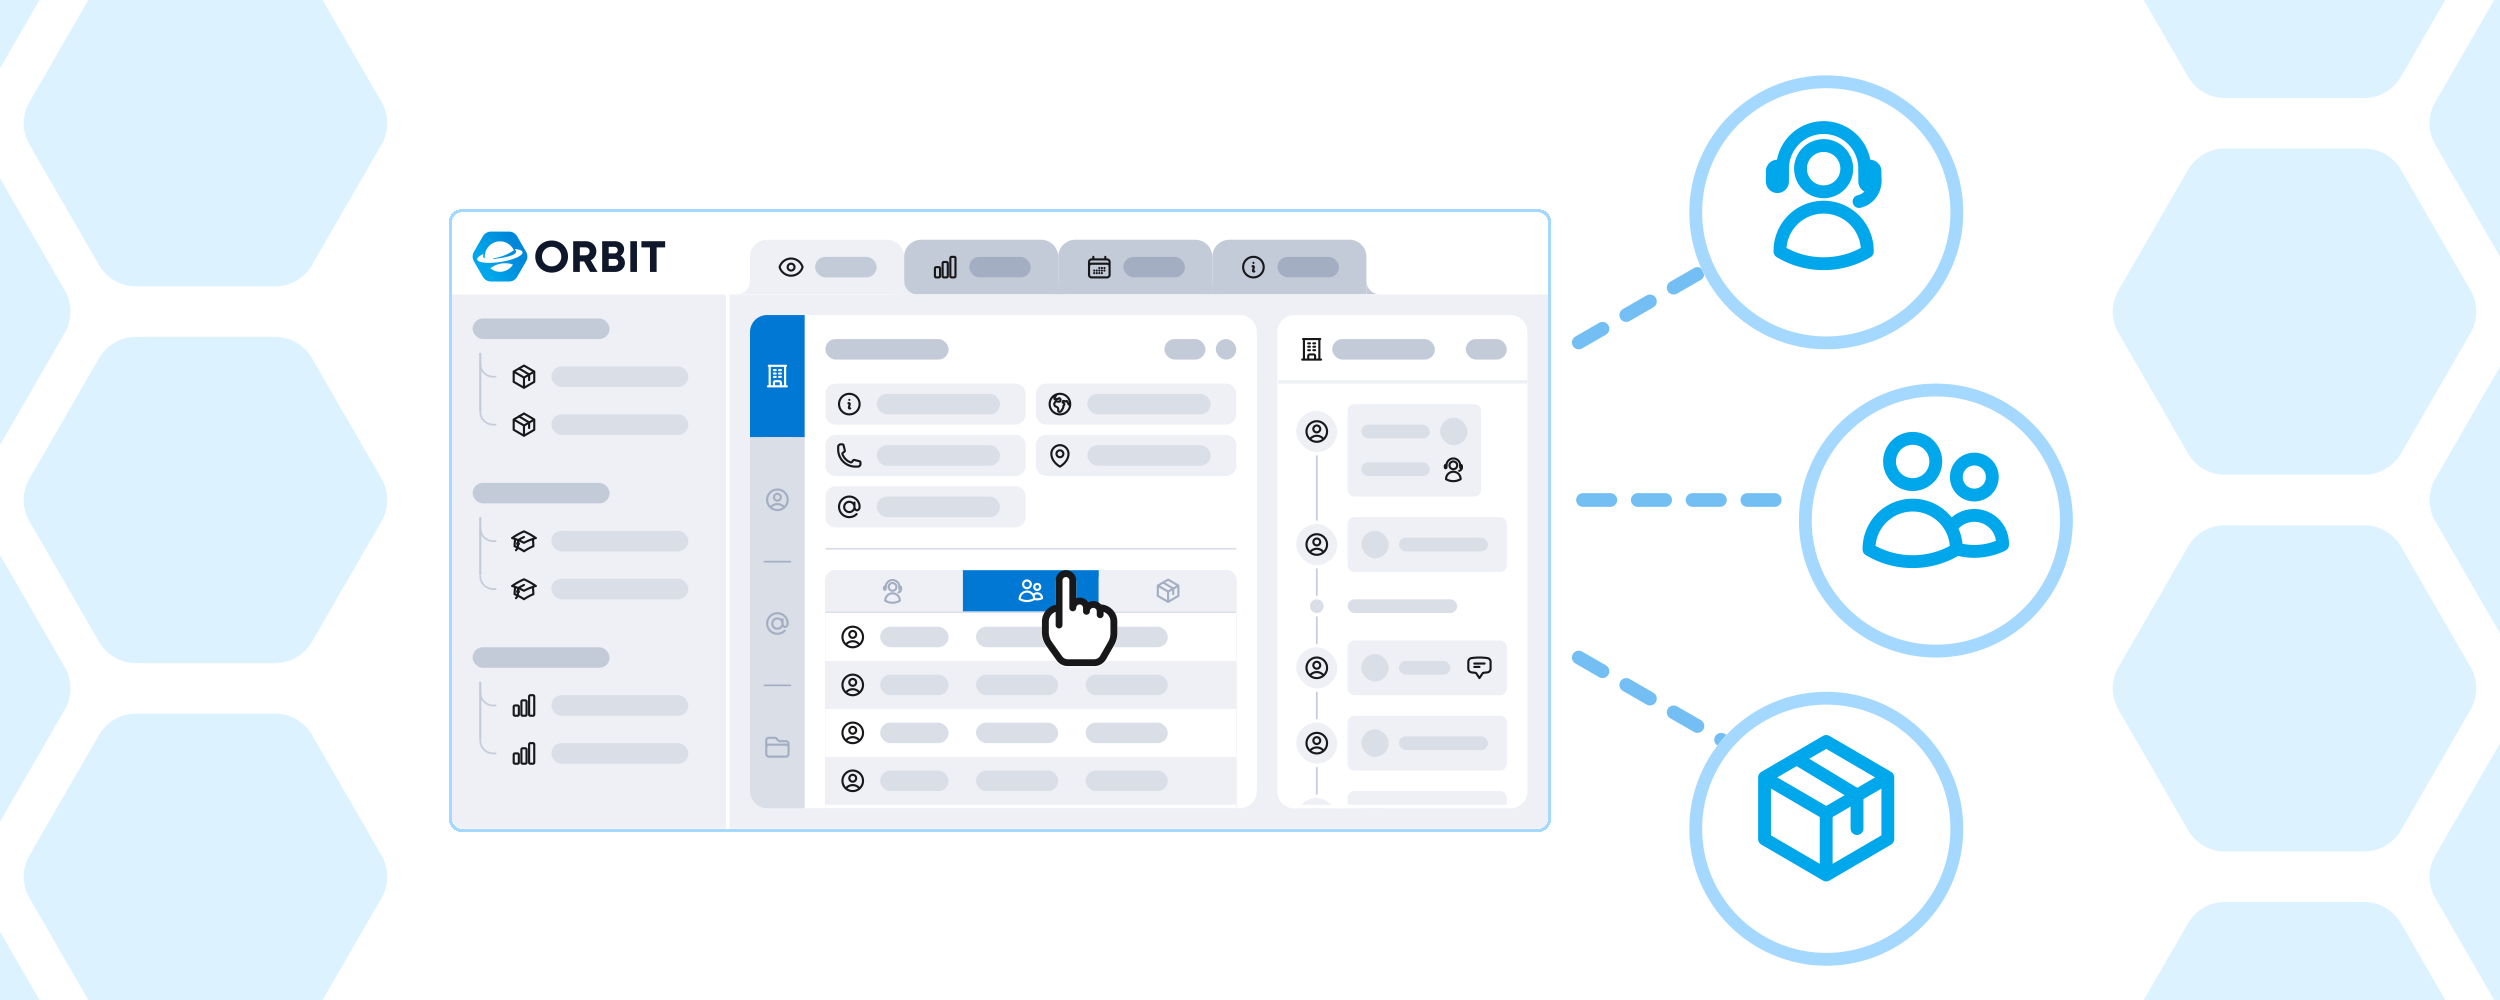 <svg width="2920" height="1168" fill="none" xmlns="http://www.w3.org/2000/svg"><g clip-path="url(#a)"><path fill="#fff" d="M0 0h2920v1168H0z"></path><g filter="url(#b)"><path d="M524 236c0-8.837 7.163-16 16-16h1256c8.84 0 16 7.163 16 16v696c0 8.837-7.16 16-16 16H540c-8.837 0-16-7.163-16-16V236Z" fill="#fff" shape-rendering="crispEdges"></path><path d="M526 236c0-7.732 6.268-14 14-14h1256c7.73 0 14 6.268 14 14v696c0 7.732-6.27 14-14 14H540c-7.732 0-14-6.268-14-14V236Z" stroke="#A5D8FF" stroke-width="4" shape-rendering="crispEdges"></path><g clip-path="url(#c)"><rect x="528" y="224" width="1280" height="720" rx="12" fill="#fff"></rect><path fill="#fff" d="M528.5 224.5h319v95h-319z"></path><path stroke="#fff" d="M528.5 224.5h319v95h-319z"></path><path d="M625.195 275.67c0-10.661 8.204-18.738 19.161-18.738 10.956 0 19.075 8.034 19.075 18.738 0 10.703-8.161 18.738-19.075 18.738-10.915 0-19.161-8.077-19.161-18.738Zm30.367.003c0-6.515-4.808-11.405-11.206-11.405-6.399 0-11.291 4.941-11.291 11.405 0 6.464 4.892 11.405 11.291 11.405 6.398 0 11.206-4.893 11.206-11.405ZM682.228 281.371h-4.983v12.255h-7.769v-35.905h14.492c7.191 0 12.554 4.95 12.554 11.878 0 4.698-2.575 8.535-6.545 10.454l7.944 13.576h-8.678l-7.015-12.255v-.003Zm-4.983-7.178h6.217c3.249 0 5.19-1.954 5.19-4.649 0-2.694-1.941-4.649-5.19-4.649h-6.217v9.298ZM724.924 274.686c3.172 1.662 4.971 4.779 4.971 8.577 0 5.759-5.065 10.363-11.304 10.363h-15.262v-35.905h14.846c6.194 0 10.794 3.951 10.794 9.232a9.443 9.443 0 0 1-4.048 7.737l.003-.004Zm-7.064 11.811c2.555 0 4.24-1.688 4.24-4.049 0-2.36-1.685-4.006-4.24-4.006h-6.895v8.055h6.899-.004Zm3.578-18.333c0-2.253-1.562-3.827-4-3.827h-6.473v7.658h6.473c2.448 0 4-1.584 4-3.827v-.004ZM736.209 257.717h7.768v35.905h-7.768v-35.905ZM776.906 264.927h-9.983v28.698h-7.769v-28.698h-9.982v-7.21h27.737v7.21h-.003Z" fill="#0F172A"></path><path fill-rule="evenodd" clip-rule="evenodd" d="m604.104 252.114 5.174 8.963 5.175 8.963c2.068 3.581 2.068 7.678 0 11.259l-5.175 8.963-5.174 8.963c-2.068 3.581-5.617 5.629-9.752 5.629H573.653c-4.136 0-7.685-2.048-9.753-5.629l-5.174-8.963-5.175-8.963c-2.068-3.581-2.068-7.678 0-11.259l5.175-8.963 5.174-8.963c2.068-3.581 5.617-5.63 9.753-5.63H594.352c4.135 0 7.684 2.049 9.752 5.63Z" fill="url(#d)"></path><path fill-rule="evenodd" clip-rule="evenodd" d="M610.353 270.641c-.299-1.886-3.35-3.162-8.08-3.71-.555-.065-.835.626-.406.984.497.412.808.918.902 1.529.601 3.782-7.843 6.327-18.488 8.012-2.844.451-5.561.795-8.022.983a.401.401 0 0 1-.428-.341.4.4 0 0 1 .344-.461 55.78 55.78 0 0 0 24.014-9.255 17.703 17.703 0 0 0-10.197-9.428c-8.766-3.152-18.599 1.117-22.293 9.668a17.675 17.675 0 0 0-1.331 9.162c-1.224-.491-1.984-1.218-2.143-2.234-.097-.61.042-1.185.386-1.734.299-.47-.185-1.042-.691-.811-4.328 1.983-6.837 4.139-6.538 6.025.617 3.899 12.976 5.181 27.6 2.867 14.629-2.318 25.985-7.357 25.368-11.256h.003ZM598.825 285.458a.46.46 0 0 0-.247-.689 28.722 28.722 0 0 0-8.534-1.289 28.602 28.602 0 0 0-16.908 5.5.46.46 0 0 0-.013.73 17.683 17.683 0 0 0 10.879 3.724c6.194 0 11.645-3.172 14.823-7.976Z" fill="#fff"></path><path fill="#fff" d="M852 224h956v96H852z"></path><path fill-rule="evenodd" clip-rule="evenodd" d="M1416 320v-16c0 8.837-7.16 16-16 16h16Z" fill="#C4CBD8"></path><path d="M1416 276c0-11.046 8.95-20 20-20h140c11.05 0 20 8.954 20 20v44h-180v-44Z" fill="#C4CBD8"></path><path d="m1463 287 .05-.027c.18-.085.37-.12.56-.099a.999.999 0 0 1 .84.674c.06.181.07.376.02.561l-.94 3.782c-.05.185-.04.38.02.562a.986.986 0 0 0 .84.675c.19.02.38-.014.56-.1l.05-.028m11-5c0 1.576-.31 3.136-.91 4.592a12.173 12.173 0 0 1-2.6 3.893 12.052 12.052 0 0 1-3.9 2.602c-1.45.603-3.01.913-4.59.913s-3.14-.31-4.59-.913a12.052 12.052 0 0 1-3.9-2.602 12.173 12.173 0 0 1-2.6-3.893c-.6-1.456-.91-3.016-.91-4.592 0-3.183 1.26-6.235 3.51-8.485A12.03 12.03 0 0 1 1464 276c3.18 0 6.23 1.264 8.49 3.515A11.995 11.995 0 0 1 1476 288Zm-12-5h.01v.011h-.01V283Z" stroke="#18181B" stroke-width="2.5" stroke-linecap="round" stroke-linejoin="round"></path><rect x="1492" y="276" width="72" height="24" rx="12" fill="#A4AEC3"></rect><path fill-rule="evenodd" clip-rule="evenodd" d="M1596 320v-16c0 8.837 7.16 16 16 16h-16ZM1236 320v-16c0 8.837-7.16 16-16 16h16Z" fill="#C4CBD8"></path><path d="M1236 276c0-11.046 8.95-20 20-20h140c11.05 0 20 8.954 20 20v44h-180v-44Z" fill="#C4CBD8"></path><path d="M1277 276v3m14-3v3m-19 18v-15c0-.796.32-1.559.88-2.121A2.984 2.984 0 0 1 1275 279h18c.8 0 1.56.316 2.12.879.56.562.88 1.325.88 2.121v15m-24 0c0 .796.32 1.559.88 2.121.56.563 1.32.879 2.12.879h18c.8 0 1.56-.316 2.12-.879A3.01 3.01 0 0 0 1296 297m-24 0v-10c0-.796.32-1.559.88-2.121A2.984 2.984 0 0 1 1275 284h18c.8 0 1.56.316 2.12.879.56.562.88 1.325.88 2.121v10m-12-8h.01v.011h-.01V289Zm0 3h.01v.011h-.01V292Zm0 3h.01v.011h-.01V295Zm-3-3h.01v.011h-.01V292Zm0 3h.01v.011h-.01V295Zm-3-3h.01v.011h-.01V292Zm0 3h.01v.011h-.01V295Zm9-6h.01v.011h-.01V289Zm0 3h.01v.011h-.01V292Zm0 3h.01v.011h-.01V295Zm3-6h.01v.011h-.01V289Zm0 3h.01v.011h-.01V292Z" stroke="#18181B" stroke-width="2.5" stroke-linecap="round" stroke-linejoin="round"></path><rect x="1312" y="276" width="72" height="24" rx="12" fill="#A4AEC3"></rect><path fill-rule="evenodd" clip-rule="evenodd" d="M1416 320v-16c0 8.837 7.16 16 16 16h-16ZM1056 320v-16c0 8.837-7.16 16-16 16h16Z" fill="#C4CBD8"></path><path d="M1056 276c0-11.046 8.95-20 20-20h140c11.05 0 20 8.954 20 20v44h-180v-44Z" fill="#C4CBD8"></path><path d="M1092 289.5c0-.828.67-1.5 1.5-1.5h3c.83 0 1.5.672 1.5 1.5v9a1.5 1.5 0 0 1-1.5 1.5h-3c-.4 0-.78-.158-1.06-.439a1.508 1.508 0 0 1-.44-1.061v-9Zm9-6c0-.828.67-1.5 1.5-1.5h3c.83 0 1.5.672 1.5 1.5v15a1.5 1.5 0 0 1-1.5 1.5h-3c-.4 0-.78-.158-1.06-.439a1.508 1.508 0 0 1-.44-1.061v-15Zm9-6c0-.828.67-1.5 1.5-1.5h3c.83 0 1.5.672 1.5 1.5v21a1.5 1.5 0 0 1-1.5 1.5h-3c-.4 0-.78-.158-1.06-.439a1.508 1.508 0 0 1-.44-1.061v-21Z" stroke="#18181B" stroke-width="2.5" stroke-linecap="round" stroke-linejoin="round"></path><rect x="1132" y="276" width="72" height="24" rx="12" fill="#A4AEC3"></rect><path fill-rule="evenodd" clip-rule="evenodd" d="M1236 320v-16c0 8.837 7.16 16 16 16h-16Z" fill="#C4CBD8"></path><path fill-rule="evenodd" clip-rule="evenodd" d="M876 320v-16c0 8.837-7.163 16-16 16h16Z" fill="#EEF0F5"></path><path d="M876 276c0-11.046 8.954-20 20-20h140c11.05 0 20 8.954 20 20v44H876v-44Z" fill="#EEF0F5"></path><path d="M910.715 288.429a1.35 1.35 0 0 1 0-.852C912.564 282.013 917.813 278 924 278c6.184 0 11.431 4.009 13.284 9.571.093.276.093.574 0 .852C935.436 293.987 930.187 298 924 298c-6.184 0-11.432-4.009-13.285-9.571Z" stroke="#18181B" stroke-width="2.5" stroke-linecap="round" stroke-linejoin="round"></path><path d="M928 288a4 4 0 1 1-8-.001 4 4 0 0 1 8 .001Z" stroke="#18181B" stroke-width="2.5" stroke-linecap="round" stroke-linejoin="round"></path><rect x="952" y="276" width="72" height="24" rx="12" fill="#C4CBD8"></rect><path fill-rule="evenodd" clip-rule="evenodd" d="M1056 320v-16c0 8.837 7.16 16 16 16h-16Z" fill="#EEF0F5"></path><path fill="#fff" d="M528 320h1280v624H528z"></path><path fill="#EEF0F5" d="M528 320h320v624H528z"></path><mask id="e" fill="#fff"><path d="M560 388h16v68h-16v-68Z"></path></mask><path d="M562 456v-68h-4v68h4Z" fill="#C4CBD8" mask="url(#e)"></path><rect x="552" y="348" width="160" height="24" rx="12" fill="#C4CBD8"></rect><mask id="f" fill="#fff"><path d="M580 400h-20v1c0 8.837 7.163 16 16 16h4v-17Z"></path></mask><path d="M580 400h-20 20Zm-22 1c0 9.941 8.059 18 18 18h4v-4h-4c-7.732 0-14-6.268-14-14h-4Zm22 16v-17 17Zm-22-17v1c0 9.941 8.059 18 18 18v-4c-7.732 0-14-6.268-14-14v-1h-4Z" fill="#C4CBD8" mask="url(#f)"></path><path d="m606.5 406.5 11.5 6.961v6.5" stroke="#18181B" stroke-width="2.5" stroke-linecap="round" stroke-linejoin="round"></path><path d="m624 410-12-7-12 7m24 0-12 7m12-7v12l-12 7m-12-19 12 7m-12-7v12l12 7m0-12v12" stroke="#18181B" stroke-width="2.5" stroke-linecap="round" stroke-linejoin="round"></path><rect x="644" y="404" width="160" height="24" rx="12" fill="#D9DEE7"></rect><mask id="g" fill="#fff"><path d="M580 456h-20v1c0 8.837 7.163 16 16 16h4v-17Z"></path></mask><path d="M580 456h-20 20Zm-22 1c0 9.941 8.059 18 18 18h4v-4h-4c-7.732 0-14-6.268-14-14h-4Zm22 16v-17 17Zm-22-17v1c0 9.941 8.059 18 18 18v-4c-7.732 0-14-6.268-14-14v-1h-4Z" fill="#C4CBD8" mask="url(#g)"></path><mask id="h" fill="#fff"><path d="M560 388h16v68h-16v-68Z"></path></mask><path d="M562 456v-68h-4v68h4Z" fill="#C4CBD8" mask="url(#h)"></path><path d="m606.5 462.5 11.5 6.961v6.5" stroke="#18181B" stroke-width="2.5" stroke-linecap="round" stroke-linejoin="round"></path><path d="m624 466-12-7-12 7m24 0-12 7m12-7v12l-12 7m-12-19 12 7m-12-7v12l12 7m0-12v12" stroke="#18181B" stroke-width="2.5" stroke-linecap="round" stroke-linejoin="round"></path><rect x="644" y="460" width="160" height="24" rx="12" fill="#D9DEE7"></rect><mask id="i" fill="#fff"><path d="M560 580h16v68h-16v-68Z"></path></mask><path d="M562 648v-68h-4v68h4Z" fill="#C4CBD8" mask="url(#i)"></path><rect x="552" y="540" width="160" height="24" rx="12" fill="#C4CBD8"></rect><mask id="j" fill="#fff"><path d="M580 592h-20v1c0 8.837 7.163 16 16 16h4v-17Z"></path></mask><path d="M580 592h-20 20Zm-22 1c0 9.941 8.059 18 18 18h4v-4h-4c-7.732 0-14-6.268-14-14h-4Zm22 16v-17 17Zm-22-17v1c0 9.941 8.059 18 18 18v-4c-7.732 0-14-6.268-14-14v-1h-4Z" fill="#C4CBD8" mask="url(#j)"></path><path d="M601.68 605.53a80.68 80.68 0 0 0-.655 8.463 64.748 64.748 0 0 1 10.975 5.88 64.757 64.757 0 0 1 10.976-5.88 80.68 80.68 0 0 0-.655-8.463m0 0a69.15 69.15 0 0 1 3.544-1.085A79.903 79.903 0 0 0 612 596.658a79.908 79.908 0 0 0-13.865 7.788 67.63 67.63 0 0 1 13.865 5.54 67.63 67.63 0 0 1 10.321-4.456ZM605 612.001a1 1 0 1 0 0-1.998 1 1 0 0 0 0 1.998Zm0 0v-4.9a73.913 73.913 0 0 1 7-3.843m-9.343 15.4a7.972 7.972 0 0 0 2.343-5.657v-2" stroke="#18181B" stroke-width="2.5" stroke-linecap="round" stroke-linejoin="round"></path><rect x="644" y="596" width="160" height="24" rx="12" fill="#D9DEE7"></rect><mask id="k" fill="#fff"><path d="M580 648h-20v1c0 8.837 7.163 16 16 16h4v-17Z"></path></mask><path d="M580 648h-20 20Zm-22 1c0 9.941 8.059 18 18 18h4v-4h-4c-7.732 0-14-6.268-14-14h-4Zm22 16v-17 17Zm-22-17v1c0 9.941 8.059 18 18 18v-4c-7.732 0-14-6.268-14-14v-1h-4Z" fill="#C4CBD8" mask="url(#k)"></path><mask id="l" fill="#fff"><path d="M560 580h16v68h-16v-68Z"></path></mask><path d="M562 648v-68h-4v68h4Z" fill="#C4CBD8" mask="url(#l)"></path><path d="M601.68 661.53a80.68 80.68 0 0 0-.655 8.463 64.748 64.748 0 0 1 10.975 5.88 64.757 64.757 0 0 1 10.976-5.88 80.68 80.68 0 0 0-.655-8.463m0 0a69.15 69.15 0 0 1 3.544-1.085A79.903 79.903 0 0 0 612 652.658a79.908 79.908 0 0 0-13.865 7.788 67.63 67.63 0 0 1 13.865 5.54 67.63 67.63 0 0 1 10.321-4.456ZM605 668.001a1 1 0 1 0 0-1.998 1 1 0 0 0 0 1.998Zm0 0v-4.9a73.913 73.913 0 0 1 7-3.843m-9.343 15.4a7.972 7.972 0 0 0 2.343-5.657v-2" stroke="#18181B" stroke-width="2.5" stroke-linecap="round" stroke-linejoin="round"></path><rect x="644" y="652" width="160" height="24" rx="12" fill="#D9DEE7"></rect><mask id="m" fill="#fff"><path d="M560 772h16v68h-16v-68Z"></path></mask><path d="M562 840v-68h-4v68h4Z" fill="#C4CBD8" mask="url(#m)"></path><rect x="552" y="732" width="160" height="24" rx="12" fill="#C4CBD8"></rect><mask id="n" fill="#fff"><path d="M580 784h-20v1c0 8.837 7.163 16 16 16h4v-17Z"></path></mask><path d="M580 784h-20 20Zm-22 1c0 9.941 8.059 18 18 18h4v-4h-4c-7.732 0-14-6.268-14-14h-4Zm22 16v-17 17Zm-22-17v1c0 9.941 8.059 18 18 18v-4c-7.732 0-14-6.268-14-14v-1h-4Z" fill="#C4CBD8" mask="url(#n)"></path><path d="M600 801.5a1.5 1.5 0 0 1 1.5-1.5h3a1.5 1.5 0 0 1 1.5 1.5v9a1.5 1.5 0 0 1-1.5 1.5h-3a1.499 1.499 0 0 1-1.5-1.5v-9Zm9-6a1.5 1.5 0 0 1 1.5-1.5h3a1.5 1.5 0 0 1 1.5 1.5v15a1.5 1.5 0 0 1-1.5 1.5h-3a1.499 1.499 0 0 1-1.5-1.5v-15Zm9-6a1.5 1.5 0 0 1 1.5-1.5h3a1.5 1.5 0 0 1 1.5 1.5v21a1.5 1.5 0 0 1-1.5 1.5h-3a1.499 1.499 0 0 1-1.5-1.5v-21Z" stroke="#18181B" stroke-width="2.5" stroke-linecap="round" stroke-linejoin="round"></path><rect x="644" y="788" width="160" height="24" rx="12" fill="#D9DEE7"></rect><mask id="o" fill="#fff"><path d="M580 840h-20v1c0 8.837 7.163 16 16 16h4v-17Z"></path></mask><path d="M580 840h-20 20Zm-22 1c0 9.941 8.059 18 18 18h4v-4h-4c-7.732 0-14-6.268-14-14h-4Zm22 16v-17 17Zm-22-17v1c0 9.941 8.059 18 18 18v-4c-7.732 0-14-6.268-14-14v-1h-4Z" fill="#C4CBD8" mask="url(#o)"></path><mask id="p" fill="#fff"><path d="M560 772h16v68h-16v-68Z"></path></mask><path d="M562 840v-68h-4v68h4Z" fill="#C4CBD8" mask="url(#p)"></path><path d="M600 857.5a1.5 1.5 0 0 1 1.5-1.5h3a1.5 1.5 0 0 1 1.5 1.5v9a1.5 1.5 0 0 1-1.5 1.5h-3a1.499 1.499 0 0 1-1.5-1.5v-9Zm9-6a1.5 1.5 0 0 1 1.5-1.5h3a1.5 1.5 0 0 1 1.5 1.5v15a1.5 1.5 0 0 1-1.5 1.5h-3a1.499 1.499 0 0 1-1.5-1.5v-15Zm9-6a1.5 1.5 0 0 1 1.5-1.5h3a1.5 1.5 0 0 1 1.5 1.5v21a1.5 1.5 0 0 1-1.5 1.5h-3a1.499 1.499 0 0 1-1.5-1.5v-21Z" stroke="#18181B" stroke-width="2.5" stroke-linecap="round" stroke-linejoin="round"></path><rect x="644" y="844" width="160" height="24" rx="12" fill="#D9DEE7"></rect><path fill="#EEF0F5" d="M852 320h956v624H852z"></path><g clip-path="url(#q)"><path d="M876 364c0-11.046 8.954-20 20-20h44v576h-44c-11.046 0-20-8.954-20-20V364Z" fill="#D9DEE7"></path><path fill="#0078D4" d="M876 344h64v142.5h-64z"></path><path d="M897 427.25h22m-21-24h20m-19 0v24m18-24v24m-13-19h2m-2 4h2m-2 4h2m4-8h2m-2 4h2m-2 4h2m-8 11v-4.5a1.5 1.5 0 0 1 1.5-1.5h5a1.5 1.5 0 0 1 1.5 1.5v4.5" stroke="#fff" stroke-width="2.5" stroke-linecap="round" stroke-linejoin="round"></path><path fill="#D9DEE7" d="M892 488.5v-2h32v2z"></path><path d="M915.976 568.716A9.98 9.98 0 0 0 908 564.75a9.98 9.98 0 0 0-7.976 3.966m15.952 0a11.997 11.997 0 0 0 3.239-13.232A11.996 11.996 0 0 0 908 547.75a12 12 0 0 0-7.976 20.966m15.952 0A11.956 11.956 0 0 1 908 571.75a11.958 11.958 0 0 1-7.976-3.034M912 556.75a4 4 0 1 1-8 0 4 4 0 0 1 8 0Z" stroke="#A4AEC3" stroke-width="2.5" stroke-linecap="round" stroke-linejoin="round"></path><path fill="#A4AEC3" d="M892 633v-2h32v2z"></path><g clip-path="url(#r)"><path d="M914 704.25a6 6 0 1 1-11.998 0 6 6 0 0 1 11.998 0Zm0 0c0 2.209 1.343 4 3 4 1.658 0 3-1.791 3-4a11.997 11.997 0 0 0-9.659-11.769 11.997 11.997 0 0 0-13.824 15.253 12.003 12.003 0 0 0 12.66 8.458 12 12 0 0 0 7.309-3.457M914 704.25v-5" stroke="#A4AEC3" stroke-width="2.5" stroke-linecap="round" stroke-linejoin="round"></path></g><path fill="#A4AEC3" d="M892 777.5v-2h32v2z"></path><path d="M895 849.75v-1c0-.796.316-1.559.879-2.121a2.996 2.996 0 0 1 2.121-.879h20c.796 0 1.559.316 2.121.879.563.562.879 1.325.879 2.121v1m-11.587-8.587-2.826-2.826a2 2 0 0 0-1.415-.587H898c-.796 0-1.559.316-2.121.879a2.996 2.996 0 0 0-.879 2.121v16c0 .796.316 1.559.879 2.121a2.996 2.996 0 0 0 2.121.879h20c.796 0 1.559-.316 2.121-.879a2.996 2.996 0 0 0 .879-2.121v-12c0-.796-.316-1.559-.879-2.121a2.996 2.996 0 0 0-2.121-.879h-7.172a2 2 0 0 1-1.415-.587Z" stroke="#A4AEC3" stroke-width="2.5" stroke-linecap="round" stroke-linejoin="round"></path></g><path d="M940 344h508c11.05 0 20 8.954 20 20v536c0 11.046-8.95 20-20 20H940V344Z" fill="#fff"></path><rect x="964" y="372" width="144" height="24" rx="12" fill="#C4CBD8"></rect><rect x="1360" y="372" width="48" height="24" rx="12" fill="#C4CBD8"></rect><rect x="1420" y="372" width="24" height="24" rx="12" fill="#C4CBD8"></rect><path d="M964 436c0-6.627 5.373-12 12-12h210c6.63 0 12 5.373 12 12v24c0 6.627-5.37 12-12 12H976c-6.627 0-12-5.373-12-12v-24Z" fill="#EEF0F5"></path><path d="m991 447 .055-.027a.997.997 0 0 1 1.072.115.996.996 0 0 1 .345 1.021l-.944 3.782a1.005 1.005 0 0 0 .344 1.023 1.004 1.004 0 0 0 1.073.114L993 453m11-5c0 1.576-.31 3.136-.91 4.592a12.173 12.173 0 0 1-2.6 3.893 12.076 12.076 0 0 1-3.898 2.602A12 12 0 1 1 992 436c3.183 0 6.235 1.264 8.49 3.515A11.995 11.995 0 0 1 1004 448Zm-12-5h.011v.011H992V443Z" stroke="#18181B" stroke-width="2.5" stroke-linecap="round" stroke-linejoin="round"></path><rect x="1024" y="436" width="144" height="24" rx="12" fill="#D9DEE7"></rect><path d="M1210 436c0-6.627 5.37-12 12-12h210c6.63 0 12 5.373 12 12v24c0 6.627-5.37 12-12 12h-210c-6.63 0-12-5.373-12-12v-24Z" fill="#EEF0F5"></path><path d="m1249.86 449.857-1.52-1.513a3.363 3.363 0 0 1-.56-.78l-1.44-2.88a.552.552 0 0 0-.16-.198.552.552 0 0 0-.72.055c-.14.139-.31.238-.5.288-.19.049-.39.046-.58-.008l-1.7-.484a1.198 1.198 0 0 0-.82.065c-.26.118-.46.323-.58.579-.12.256-.14.546-.07.818.08.272.25.507.48.665l.79.52c.78.527.9 1.64.23 2.309l-.27.267c-.28.283-.44.664-.44 1.061v.547c0 .545-.15 1.079-.43 1.544l-1.75 2.921c-.25.417-.6.762-1.03 1.002-.42.239-.9.365-1.38.365-.38 0-.73-.148-1-.412a1.422 1.422 0 0 1-.41-.995v-1.562c0-1.227-.75-2.33-1.89-2.786l-.87-.348a2.987 2.987 0 0 1-1.84-3.28l.01-.056c.06-.371.19-.727.38-1.049l.12-.2a3 3 0 0 1 3.16-1.397l1.57.314c.37.074.76.006 1.08-.191.32-.196.56-.506.66-.869l.28-.973a1.502 1.502 0 0 0-.77-1.753L1237 441l-.12.121c-.28.279-.61.5-.97.651-.37.15-.76.228-1.15.228h-.24c-.33 0-.65.133-.89.365a1.236 1.236 0 0 1-1.64.105c-.24-.186-.4-.455-.46-.753-.05-.299 0-.608.16-.868l1.88-3.137c.19-.312.32-.655.38-1.013m15.91 13.158c.32-2.057.1-4.163-.63-6.11a11.984 11.984 0 0 0-3.58-4.997 12 12 0 0 0-19.47 7.175c-.36 2.086-.17 4.233.56 6.22a12.08 12.08 0 0 0 3.61 5.097 12.05 12.05 0 0 0 5.69 2.592c2.09.347 4.23.135 6.21-.615a12.06 12.06 0 0 0 5.07-3.656 12.068 12.068 0 0 0 2.54-5.706Z" stroke="#18181B" stroke-width="2.5" stroke-linecap="round" stroke-linejoin="round"></path><rect x="1270" y="436" width="144" height="24" rx="12" fill="#D9DEE7"></rect><path d="M964 496c0-6.627 5.373-12 12-12h210c6.63 0 12 5.373 12 12v24c0 6.627-5.37 12-12 12H976c-6.627 0-12-5.373-12-12v-24Z" fill="#EEF0F5"></path><path d="M979 501c0 11.045 8.955 20 20 20h3c.8 0 1.56-.316 2.12-.879A3.01 3.01 0 0 0 1005 518v-1.829c0-.688-.47-1.288-1.14-1.455l-5.893-1.475a1.501 1.501 0 0 0-1.564.556l-1.294 1.724c-.376.502-1.025.723-1.613.507a16.05 16.05 0 0 1-9.524-9.524c-.216-.588.005-1.237.507-1.613l1.724-1.294c.484-.361.702-.978.556-1.564l-1.475-5.897a1.498 1.498 0 0 0-1.455-1.136H982c-.796 0-1.559.316-2.121.879A2.996 2.996 0 0 0 979 498v3Z" stroke="#18181B" stroke-width="2.5" stroke-linecap="round" stroke-linejoin="round"></path><rect x="1024" y="496" width="144" height="24" rx="12" fill="#D9DEE7"></rect><path d="M1210 496c0-6.627 5.37-12 12-12h210c6.63 0 12 5.373 12 12v24c0 6.627-5.37 12-12 12h-210c-6.63 0-12-5.373-12-12v-24Z" fill="#EEF0F5"></path><path d="M1242 506a3.998 3.998 0 0 1-4 4 4.002 4.002 0 0 1-2.83-6.828A4.002 4.002 0 0 1 1242 506Z" stroke="#18181B" stroke-width="2.5" stroke-linecap="round" stroke-linejoin="round"></path><path d="M1248 506c0 9.523-10 15-10 15s-10-5.477-10-15a9.981 9.981 0 0 1 2.93-7.071 9.994 9.994 0 0 1 14.14 0A9.981 9.981 0 0 1 1248 506Z" stroke="#18181B" stroke-width="2.5" stroke-linecap="round" stroke-linejoin="round"></path><rect x="1270" y="496" width="144" height="24" rx="12" fill="#D9DEE7"></rect><path d="M964 556c0-6.627 5.373-12 12-12h210c6.63 0 12 5.373 12 12v24c0 6.627-5.37 12-12 12H976c-6.627 0-12-5.373-12-12v-24Z" fill="#EEF0F5"></path><g clip-path="url(#s)"><path d="M998 568a6 6 0 1 1-11.998 0A6 6 0 0 1 998 568Zm0 0c0 2.209 1.343 4 3 4 1.66 0 3-1.791 3-4 0-2.776-.96-5.467-2.72-7.613a12.017 12.017 0 0 0-6.939-4.156 11.997 11.997 0 0 0-13.824 15.253 12.003 12.003 0 0 0 19.973 5.001M998 568v-5" stroke="#18181B" stroke-width="2.5" stroke-linecap="round" stroke-linejoin="round"></path></g><rect x="1024" y="556" width="144" height="24" rx="12" fill="#D9DEE7"></rect><path fill="#D9DEE7" d="M964 616h480v2H964z"></path><g clip-path="url(#t)"><path d="M964 654c0-6.627 5.373-12 12-12h456c6.63 0 12 5.373 12 12v266H964V654Z" fill="#D9DEE7"></path><path fill="#EEF0F5" d="M964 642h480v48H964z"></path><path fill="#EEF0F5" d="M964 642h158.667v48H964z"></path><path d="M1051 677.504v-.004a8.44 8.44 0 0 0-1.05-4.093m1.05 4.097v.141a16.387 16.387 0 0 1-8.5 2.355c-3.11 0-6.02-.86-8.5-2.355v-.145c0-1.887.63-3.721 1.78-5.213a8.517 8.517 0 0 1 4.61-3.025 8.495 8.495 0 0 1 9.56 4.145M1047 661.5c0 1.193-.47 2.338-1.32 3.182a4.494 4.494 0 0 1-6.36 0 4.52 4.52 0 0 1-1.32-3.182 4.52 4.52 0 0 1 1.32-3.182 4.494 4.494 0 0 1 6.36 0 4.477 4.477 0 0 1 1.32 3.182Z" stroke="#A4AEC3" stroke-width="2.5" stroke-linecap="round" stroke-linejoin="round"></path><path d="M1050.5 661.5a7.998 7.998 0 0 0-8-8 7.998 7.998 0 0 0-8 8M1049.4 667.897c.96-.221 1.8-.786 2.37-1.587.56-.802.81-1.784.7-2.759" stroke="#A4AEC3" stroke-width="2.5" stroke-linecap="round" stroke-linejoin="round"></path><path d="M1050.5 662c0-.552.45-1 1-1s1 .448 1 1v2c0 .552-.45 1-1 1s-1-.448-1-1v-2ZM1032.5 662c0-.552.45-1 1-1s1 .448 1 1v2c0 .552-.45 1-1 1s-1-.448-1-1v-2Z" stroke="#A4AEC3" stroke-width="2.5" stroke-linecap="round" stroke-linejoin="round"></path><path fill="#EEF0F5" d="M1122.67 650h2v32h-2z"></path><path fill="#0078D4" d="M1124.67 642h158.667v48H1124.67z"></path><path d="M1208 675.504a12.558 12.558 0 0 0 8.99-.773 5.498 5.498 0 0 0-.96-3.359 5.508 5.508 0 0 0-6.3-2.082 5.492 5.492 0 0 0-2.78 2.117m1.05 4.097v-.004a8.44 8.44 0 0 0-1.05-4.093m1.05 4.097v.141a16.44 16.44 0 0 1-8.5 2.355c-3.11 0-6.02-.86-8.5-2.355v-.145c0-1.887.62-3.721 1.78-5.213a8.517 8.517 0 0 1 4.61-3.025 8.5 8.5 0 0 1 5.49.434 8.514 8.514 0 0 1 4.07 3.711M1204 658.5c0 1.193-.47 2.338-1.32 3.182a4.494 4.494 0 0 1-6.36 0 4.477 4.477 0 0 1-1.32-3.182c0-1.193.47-2.338 1.32-3.182a4.494 4.494 0 0 1 6.36 0 4.477 4.477 0 0 1 1.32 3.182Zm11 3c0 .928-.37 1.818-1.03 2.475a3.476 3.476 0 0 1-2.47 1.025c-.93 0-1.82-.369-2.47-1.025a3.491 3.491 0 0 1 0-4.95 3.476 3.476 0 0 1 2.47-1.025c.93 0 1.82.369 2.47 1.025a3.491 3.491 0 0 1 1.03 2.475Z" stroke="#fff" stroke-width="2.5" stroke-linecap="round" stroke-linejoin="round"></path><path fill="#EEF0F5" d="M1283.33 650h2v32h-2zM1285.33 642h158.667v48H1285.33z"></path><path d="m1358.83 656.5 11.5 6.961v6.5" stroke="#A4AEC3" stroke-width="2.5" stroke-linecap="round" stroke-linejoin="round"></path><path d="m1376.33 660-12-7-12 7m24 0-12 7m12-7v12l-12 7m-12-19 12 7m-12-7v12l12 7m0-12v12" stroke="#A4AEC3" stroke-width="2.5" stroke-linecap="round" stroke-linejoin="round"></path><g clip-path="url(#u)"><path fill="#EEF0F5" d="M964 692h480v228H964z"></path><g clip-path="url(#v)"><path fill="#EEF0F5" d="M964 692h480v228H964z"></path><path fill="#fff" d="M964 692h1160v56H964zM964 804h1160v56H964zM964 916h1160v56H964z"></path></g><path d="M1003.98 728.966a10.092 10.092 0 0 0-3.52-2.922A10.016 10.016 0 0 0 996 725a9.98 9.98 0 0 0-7.976 3.966m15.956 0a12.06 12.06 0 0 0 3.68-6.112c.57-2.363.42-4.846-.44-7.12a12.058 12.058 0 0 0-4.41-5.613 12 12 0 0 0-14.786 18.845m15.956 0A11.977 11.977 0 0 1 996 732a11.958 11.958 0 0 1-7.976-3.034M1000 717a4 4 0 1 1-8 0 4 4 0 0 1 8 0Z" stroke="#18181B" stroke-width="2.5" stroke-linecap="round" stroke-linejoin="round"></path><rect x="1028" y="708" width="80" height="24" rx="12" fill="#D9DEE7"></rect><rect x="1140" y="708" width="96" height="24" rx="12" fill="#D9DEE7"></rect><rect x="1268" y="708" width="96" height="24" rx="12" fill="#D9DEE7"></rect><path d="M1003.98 784.966a10.092 10.092 0 0 0-3.52-2.922A10.016 10.016 0 0 0 996 781a9.98 9.98 0 0 0-7.976 3.966m15.956 0a12.06 12.06 0 0 0 3.68-6.112c.57-2.363.42-4.846-.44-7.12a12.058 12.058 0 0 0-4.41-5.613 12 12 0 0 0-14.786 18.845m15.956 0A11.977 11.977 0 0 1 996 788a11.958 11.958 0 0 1-7.976-3.034M1000 773a4 4 0 1 1-8 0 4 4 0 0 1 8 0Z" stroke="#18181B" stroke-width="2.5" stroke-linecap="round" stroke-linejoin="round"></path><rect x="1028" y="764" width="80" height="24" rx="12" fill="#D9DEE7"></rect><rect x="1140" y="764" width="96" height="24" rx="12" fill="#D9DEE7"></rect><rect x="1268" y="764" width="96" height="24" rx="12" fill="#D9DEE7"></rect><path d="M1003.98 840.966a10.092 10.092 0 0 0-3.52-2.922A10.016 10.016 0 0 0 996 837a9.98 9.98 0 0 0-7.976 3.966m15.956 0a12.06 12.06 0 0 0 3.68-6.112c.57-2.363.42-4.846-.44-7.12a12.058 12.058 0 0 0-4.41-5.613 12 12 0 0 0-14.786 18.845m15.956 0A11.977 11.977 0 0 1 996 844a11.958 11.958 0 0 1-7.976-3.034M1000 829a4 4 0 1 1-8 0 4 4 0 0 1 8 0Z" stroke="#18181B" stroke-width="2.5" stroke-linecap="round" stroke-linejoin="round"></path><rect x="1028" y="820" width="80" height="24" rx="12" fill="#D9DEE7"></rect><rect x="1140" y="820" width="96" height="24" rx="12" fill="#D9DEE7"></rect><rect x="1268" y="820" width="96" height="24" rx="12" fill="#D9DEE7"></rect><path d="M1003.98 896.966a10.092 10.092 0 0 0-3.52-2.922A10.016 10.016 0 0 0 996 893a9.98 9.98 0 0 0-7.976 3.966m15.956 0a12.06 12.06 0 0 0 3.68-6.112c.57-2.363.42-4.846-.44-7.12a12.058 12.058 0 0 0-4.41-5.613 12 12 0 0 0-14.786 18.845m15.956 0A11.977 11.977 0 0 1 996 900a11.958 11.958 0 0 1-7.976-3.034M1000 885a4 4 0 1 1-8 0 4 4 0 0 1 8 0Z" stroke="#18181B" stroke-width="2.5" stroke-linecap="round" stroke-linejoin="round"></path><rect x="1028" y="876" width="80" height="24" rx="12" fill="#D9DEE7"></rect><rect x="1140" y="876" width="96" height="24" rx="12" fill="#D9DEE7"></rect><rect x="1268" y="876" width="96" height="24" rx="12" fill="#D9DEE7"></rect></g></g><g clip-path="url(#w)"><mask id="y" fill="#fff"><path d="M1492 364c0-11.046 8.95-20 20-20h252c11.05 0 20 8.954 20 20v536c0 11.046-8.95 20-20 20h-252c-11.05 0-20-8.954-20-20V364Z"></path></mask><path d="M1492 364c0-11.046 8.95-20 20-20h252c11.05 0 20 8.954 20 20v536c0 11.046-8.95 20-20 20h-252c-11.05 0-20-8.954-20-20V364Z" fill="#fff"></path><path d="M1538 480v512" stroke="#C4CBD8" stroke-width="2"></path><rect x="1512" y="454" width="52" height="52" rx="26" fill="#EEF0F5"></rect><rect x="1512" y="454" width="52" height="52" rx="26" stroke="#fff" stroke-width="4"></rect><path d="M1545.98 488.966a10.092 10.092 0 0 0-3.52-2.922A10.007 10.007 0 0 0 1538 485a9.934 9.934 0 0 0-4.45 1.044 10.036 10.036 0 0 0-3.53 2.922m15.96 0a12.06 12.06 0 0 0 3.68-6.112c.57-2.363.42-4.846-.44-7.12a12.058 12.058 0 0 0-4.41-5.613 11.996 11.996 0 0 0-13.62 0 11.995 11.995 0 0 0-4.41 5.613 12.108 12.108 0 0 0-.44 7.12 12.06 12.06 0 0 0 3.68 6.112m15.96 0A11.98 11.98 0 0 1 1538 492a11.98 11.98 0 0 1-7.98-3.034M1542 477a4 4 0 1 1-8 0 4 4 0 1 1 8 0Z" stroke="#18181B" stroke-width="2.5" stroke-linecap="round" stroke-linejoin="round"></path><path d="M1574 456a8 8 0 0 1 8-8h140a8 8 0 0 1 8 8v92a8 8 0 0 1-8 8h-140a8 8 0 0 1-8-8v-92Z" fill="#EEF0F5"></path><rect x="1590" y="472" width="80" height="16" rx="8" fill="#D9DEE7"></rect><rect x="1682" y="464" width="32" height="32" rx="16" fill="#D9DEE7"></rect><rect x="1590" y="516" width="80" height="16" rx="8" fill="#D9DEE7"></rect><path d="M1706 535.504v-.004a8.44 8.44 0 0 0-1.05-4.093m1.05 4.097v.141a16.387 16.387 0 0 1-8.5 2.355c-3.11 0-6.02-.86-8.5-2.355v-.145c0-1.887.63-3.721 1.78-5.213a8.517 8.517 0 0 1 4.61-3.025 8.495 8.495 0 0 1 9.56 4.145M1702 519.5c0 1.193-.47 2.338-1.32 3.182a4.494 4.494 0 0 1-6.36 0 4.52 4.52 0 0 1-1.32-3.182 4.52 4.52 0 0 1 1.32-3.182 4.494 4.494 0 0 1 6.36 0 4.477 4.477 0 0 1 1.32 3.182Z" stroke="#18181B" stroke-width="2.5" stroke-linecap="round" stroke-linejoin="round"></path><path d="M1705.5 519.5a7.998 7.998 0 0 0-8-8 7.998 7.998 0 0 0-8 8M1704.4 525.897a3.98 3.98 0 0 0 3.07-4.346" stroke="#18181B" stroke-width="2.5" stroke-linecap="round" stroke-linejoin="round"></path><path d="M1705.5 520c0-.552.45-1 1-1s1 .448 1 1v2c0 .552-.45 1-1 1s-1-.448-1-1v-2ZM1687.5 520c0-.552.45-1 1-1s1 .448 1 1v2c0 .552-.45 1-1 1s-1-.448-1-1v-2Z" stroke="#18181B" stroke-width="2.5" stroke-linecap="round" stroke-linejoin="round"></path><rect x="1512" y="586" width="52" height="52" rx="26" fill="#EEF0F5"></rect><rect x="1512" y="586" width="52" height="52" rx="26" stroke="#fff" stroke-width="4"></rect><path d="M1545.98 620.966a10.092 10.092 0 0 0-3.52-2.922A10.007 10.007 0 0 0 1538 617a9.934 9.934 0 0 0-4.45 1.044 10.036 10.036 0 0 0-3.53 2.922m15.96 0a12.06 12.06 0 0 0 3.68-6.112c.57-2.363.42-4.846-.44-7.12a12.058 12.058 0 0 0-4.41-5.613 11.996 11.996 0 0 0-13.62 0 11.995 11.995 0 0 0-4.41 5.613 12.108 12.108 0 0 0-.44 7.12 12.06 12.06 0 0 0 3.68 6.112m15.96 0A11.98 11.98 0 0 1 1538 624a11.98 11.98 0 0 1-7.98-3.034M1542 609a4 4 0 1 1-8 0 4 4 0 1 1 8 0Z" stroke="#18181B" stroke-width="2.5" stroke-linecap="round" stroke-linejoin="round"></path><path d="M1574 588a8 8 0 0 1 8-8h170a8 8 0 0 1 8 8v48a8 8 0 0 1-8 8h-170a8 8 0 0 1-8-8v-48Z" fill="#EEF0F5"></path><rect x="1590" y="596" width="32" height="32" rx="16" fill="#D9DEE7"></rect><rect x="1634" y="604" width="104" height="16" rx="8" fill="#D9DEE7"></rect><rect x="1512" y="818" width="52" height="52" rx="26" fill="#EEF0F5"></rect><rect x="1512" y="818" width="52" height="52" rx="26" stroke="#fff" stroke-width="4"></rect><path d="M1545.98 852.966a10.092 10.092 0 0 0-3.52-2.922A10.007 10.007 0 0 0 1538 849a9.934 9.934 0 0 0-4.45 1.044 10.036 10.036 0 0 0-3.53 2.922m15.96 0a12.06 12.06 0 0 0 3.68-6.112c.57-2.363.42-4.846-.44-7.12a12.058 12.058 0 0 0-4.41-5.613 11.996 11.996 0 0 0-13.62 0 11.995 11.995 0 0 0-4.41 5.613 12.108 12.108 0 0 0-.44 7.12 12.06 12.06 0 0 0 3.68 6.112m15.96 0A11.98 11.98 0 0 1 1538 856a11.98 11.98 0 0 1-7.98-3.034M1542 841a4 4 0 1 1-8 0 4 4 0 1 1 8 0Z" stroke="#18181B" stroke-width="2.5" stroke-linecap="round" stroke-linejoin="round"></path><path d="M1574 820a8 8 0 0 1 8-8h170a8 8 0 0 1 8 8v48a8 8 0 0 1-8 8h-170a8 8 0 0 1-8-8v-48Z" fill="#EEF0F5"></path><rect x="1590" y="828" width="32" height="32" rx="16" fill="#D9DEE7"></rect><rect x="1634" y="836" width="104" height="16" rx="8" fill="#D9DEE7"></rect><rect x="1512" y="730" width="52" height="52" rx="26" fill="#EEF0F5"></rect><rect x="1512" y="730" width="52" height="52" rx="26" stroke="#fff" stroke-width="4"></rect><path d="M1545.98 764.966a10.092 10.092 0 0 0-3.52-2.922A10.007 10.007 0 0 0 1538 761a9.934 9.934 0 0 0-4.45 1.044 10.036 10.036 0 0 0-3.53 2.922m15.96 0a12.06 12.06 0 0 0 3.68-6.112c.57-2.363.42-4.846-.44-7.12a12.058 12.058 0 0 0-4.41-5.613 11.996 11.996 0 0 0-13.62 0 11.995 11.995 0 0 0-4.41 5.613 12.108 12.108 0 0 0-.44 7.12 12.06 12.06 0 0 0 3.68 6.112m15.96 0A11.98 11.98 0 0 1 1538 768a11.98 11.98 0 0 1-7.98-3.034M1542 753a4 4 0 1 1-8 0 4 4 0 1 1 8 0Z" stroke="#18181B" stroke-width="2.5" stroke-linecap="round" stroke-linejoin="round"></path><path d="M1574 732a8 8 0 0 1 8-8h170a8 8 0 0 1 8 8v48a8 8 0 0 1-8 8h-170a8 8 0 0 1-8-8v-48Z" fill="#EEF0F5"></path><rect x="1590" y="740" width="32" height="32" rx="16" fill="#D9DEE7"></rect><rect x="1634" y="748" width="60" height="16" rx="8" fill="#D9DEE7"></rect><path d="M1722 751h12m-12 4h6m-13 2.013c0 2.134 1.5 3.992 3.61 4.303 1.5.221 3.03.391 4.56.505.47.035.9.28 1.16.668L1728 768l3.67-5.511c.13-.191.3-.351.5-.467.2-.116.43-.184.66-.201 1.52-.114 3.05-.282 4.56-.505 2.11-.311 3.61-2.168 3.61-4.304v-8.024c0-2.136-1.5-3.993-3.61-4.304A64.602 64.602 0 0 0 1728 744c-3.19 0-6.33.233-9.39.684-2.11.311-3.61 2.169-3.61 4.304V757.013Z" stroke="#18181B" stroke-width="2.5" stroke-linecap="round" stroke-linejoin="round"></path><rect x="1512" y="906" width="52" height="52" rx="26" fill="#EEF0F5"></rect><rect x="1512" y="906" width="52" height="52" rx="26" stroke="#fff" stroke-width="4"></rect><path d="M1574 908a8 8 0 0 1 8-8h170a8 8 0 0 1 8 8v48a8 8 0 0 1-8 8h-170a8 8 0 0 1-8-8v-48Z" fill="#EEF0F5"></path><rect x="1590" y="916" width="32" height="32" rx="16" fill="#D9DEE7"></rect><circle cx="1538" cy="684" r="10" fill="#D9DEE7" stroke="#fff" stroke-width="4"></circle><rect x="1574" y="676" width="128" height="16" rx="8" fill="#D9DEE7"></rect><mask id="x" fill="#fff"><path d="M1492 344h292v80h-292v-80Z"></path></mask><path d="M1784 420h-292v8h292v-8Z" fill="#EEF0F5" mask="url(#x)"></path><rect x="1556" y="372" width="120" height="24" rx="12" fill="#C4CBD8"></rect><path d="M1521 396h22m-21-24h20m-19 0v24m18-24v24m-13-19h2m-2 4h2m-2 4h2m4-8h2m-2 4h2m-2 4h2m-8 11v-4.5c0-.828.67-1.5 1.5-1.5h5c.83 0 1.5.672 1.5 1.5v4.5" stroke="#18181B" stroke-width="2.5" stroke-linecap="round" stroke-linejoin="round"></path><rect x="1712" y="372" width="48" height="24" rx="12" fill="#C4CBD8"></rect></g><path d="M1492 344h292-292Zm292 556c0 13.255-10.75 24-24 24h-244c-13.25 0-24-10.745-24-24 0 8.837 8.95 16 20 16h252c11.05 0 20-7.163 20-16Zm-292 20V344v576Zm292-576v576-576Z" fill="#fff" mask="url(#y)"></path></g></g><g filter="url(#z)"><path fill-rule="evenodd" clip-rule="evenodd" d="M1245 666c-6.63 0-12 5.373-12 12v28.4c-9.13 1.853-16 9.924-16 19.6v12.309c0 5.836 1.82 11.526 5.22 16.275l11.94 16.716c3 4.205 7.85 6.7 13.02 6.7h30.86c5.74 0 11.04-3.077 13.89-8.062l9.38-16.42a27.973 27.973 0 0 0 3.69-13.892V726c0-10.722-8.44-19.474-19.04-19.977A11.94 11.94 0 0 0 1277 702c-2.14 0-4.15.559-5.89 1.54A11.978 11.978 0 0 0 1261 698c-1.4 0-2.75.241-4 .683V678c0-6.627-5.37-12-12-12Z" fill="#fff"></path></g><path fill-rule="evenodd" clip-rule="evenodd" d="M1245 666c-6.63 0-12 5.373-12 12v28.4c-9.13 1.853-16 9.924-16 19.6v12.309c0 5.836 1.82 11.526 5.22 16.275l11.94 16.716c3 4.205 7.85 6.7 13.02 6.7h30.86c5.74 0 11.04-3.077 13.89-8.062l9.38-16.42a27.973 27.973 0 0 0 3.69-13.892V726c0-10.722-8.44-19.474-19.04-19.977A11.94 11.94 0 0 0 1277 702c-2.14 0-4.15.559-5.89 1.54A11.978 11.978 0 0 0 1261 698c-1.4 0-2.75.241-4 .683V678c0-6.627-5.37-12-12-12Zm12 44a4 4 0 1 1-8 0v-32a4 4 0 1 0-8 0v52a4 4 0 1 1-8 0v-15.317c-4.66 1.647-8 6.092-8 11.317v12.309c0 4.168 1.3 8.233 3.73 11.625l11.94 16.716a7.99 7.99 0 0 0 6.51 3.35h30.86c2.87 0 5.52-1.538 6.94-4.031l9.38-16.42a19.971 19.971 0 0 0 2.64-9.923V726c0-5.225-3.34-9.67-8-11.317V718a4 4 0 1 1-8 0v-4a4 4 0 1 0-8 0 4 4 0 1 1-8 0v-4a4 4 0 1 0-8 0Z" fill="#18181B"></path><path d="m1844 768 259.81 150" stroke="#73BFF4" stroke-width="16" stroke-linecap="round" stroke-linejoin="round" stroke-dasharray="32 32"></path><g filter="url(#A)"><path d="M1973.1 944c0-88.366 71.63-160 160-160 88.36 0 160 71.634 160 160 0 88.37-71.64 160-160 160-88.37 0-160-71.63-160-160Z" fill="#fff"></path><path d="M1980.6 944c0-84.223 68.27-152.5 152.5-152.5 84.22 0 152.5 68.277 152.5 152.5 0 84.22-68.28 152.5-152.5 152.5-84.23 0-152.5-68.28-152.5-152.5Z" stroke="#A5D8FF" stroke-width="15"></path></g><path d="m2100 887 69 41.767v39" stroke="#00A7EB" stroke-width="15" stroke-linecap="round" stroke-linejoin="round"></path><path d="m2205 908-72-42-72 42m144 0-72 42m72-42v72l-72 42m-72-114 72 42m-72-42v72l72 42m0-72v72" stroke="#00A7EB" stroke-width="15" stroke-linecap="round" stroke-linejoin="round"></path><path d="M1848.9 584h250M1844 400l259.81-150" stroke="#73BFF4" stroke-width="16" stroke-linecap="round" stroke-linejoin="round" stroke-dasharray="32 32"></path><g filter="url(#B)"><path d="M2101.1 584c0-88.366 71.63-160 160-160 88.36 0 160 71.634 160 160s-71.64 160-160 160c-88.37 0-160-71.634-160-160Z" fill="#fff"></path><path d="M2108.6 584c0-84.223 68.27-152.5 152.5-152.5 84.22 0 152.5 68.277 152.5 152.5s-68.28 152.5-152.5 152.5c-84.23 0-152.5-68.277-152.5-152.5Z" stroke="#A5D8FF" stroke-width="15"></path></g><path d="M2285 641.024a75.068 75.068 0 0 0 21 2.976 74.683 74.683 0 0 0 32.97-7.616 33.015 33.015 0 0 0-22.6-32.724 33.024 33.024 0 0 0-20.98.079 33.05 33.05 0 0 0-16.69 12.701m6.3 24.584V641c0-8.904-2.29-17.28-6.3-24.56m6.3 24.584v.848A98.543 98.543 0 0 1 2233.99 656c-18.65 0-36.09-5.16-50.99-14.128l-.01-.872a51.002 51.002 0 0 1 71.28-46.823 50.958 50.958 0 0 1 24.43 22.263M2261 539c0 7.161-2.84 14.028-7.91 19.092a26.993 26.993 0 0 1-38.18 0A27.017 27.017 0 0 1 2207 539c0-7.161 2.85-14.028 7.91-19.092a26.993 26.993 0 0 1 38.18 0A26.975 26.975 0 0 1 2261 539Zm66 18a21.001 21.001 0 1 1-42-.002 21.001 21.001 0 0 1 42 .002Z" stroke="#00A7EB" stroke-width="15" stroke-linecap="round" stroke-linejoin="round"></path><g filter="url(#C)"><path d="M1973.1 224c0-88.366 71.63-160 160-160 88.36 0 160 71.634 160 160s-71.64 160-160 160c-88.37 0-160-71.634-160-160Z" fill="#fff"></path><path d="M1980.6 224c0-84.223 68.27-152.5 152.5-152.5 84.22 0 152.5 68.277 152.5 152.5s-68.28 152.5-152.5 152.5c-84.23 0-152.5-68.277-152.5-152.5Z" stroke="#A5D8FF" stroke-width="15"></path></g><path d="M2181.01 293.024V293c0-8.904-2.29-17.28-6.3-24.56m6.3 24.584v.848A98.57 98.57 0 0 1 2130 308c-18.65 0-36.1-5.16-50.99-14.128L2079 293a50.974 50.974 0 0 1 10.7-31.278 50.941 50.941 0 0 1 27.62-18.149 51.013 51.013 0 0 1 32.96 2.604 51.002 51.002 0 0 1 24.43 22.263m-17.7-71.44c0 7.161-2.85 14.028-7.91 19.092a26.993 26.993 0 0 1-38.18 0 26.975 26.975 0 0 1-7.91-19.092c0-7.161 2.84-14.028 7.91-19.092a26.993 26.993 0 0 1 38.18 0 27.017 27.017 0 0 1 7.91 19.092Z" stroke="#00A7EB" stroke-width="15" stroke-linecap="round" stroke-linejoin="round"></path><path d="M2178 197a48.01 48.01 0 0 0-14.06-33.941 47.994 47.994 0 0 0-67.88 0A48.01 48.01 0 0 0 2082 197M2171.4 235.384a23.988 23.988 0 0 0 14.19-9.524 23.97 23.97 0 0 0 4.26-16.555" stroke="#00A7EB" stroke-width="15" stroke-linecap="round" stroke-linejoin="round"></path><path d="M2178 200c0-3.314 2.69-6 6-6s6 2.686 6 6v12c0 3.314-2.69 6-6 6s-6-2.686-6-6v-12ZM2070 200c0-3.314 2.69-6 6-6s6 2.686 6 6v12c0 3.314-2.69 6-6 6s-6-2.686-6-6v-12Z" stroke="#00A7EB" stroke-width="15" stroke-linecap="round" stroke-linejoin="round"></path><path d="M3255.57 609a50.008 50.008 0 0 0 0-50l-81.14-140.526a49.988 49.988 0 0 0-43.3-25h-162.26c-17.87 0-34.37 9.53-43.3 25L2844.43 559a50.008 50.008 0 0 0 0 50l81.14 140.526c8.93 15.47 25.43 25 43.3 25h162.26c17.87 0 34.37-9.53 43.3-25L3255.57 609ZM2474.43-51a50.008 50.008 0 0 1 0-50l81.14-140.526c8.93-15.47 25.43-25 43.3-25h162.26c17.87 0 34.37 9.53 43.3 25L2885.57-101a50.008 50.008 0 0 1 0 50l-81.14 140.526a49.987 49.987 0 0 1-43.3 25h-162.26c-17.87 0-34.37-9.53-43.3-25L2474.43-51ZM2474.43 1269a50.008 50.008 0 0 1 0-50l81.14-140.53c8.93-15.47 25.43-25 43.3-25h162.26c17.87 0 34.37 9.53 43.3 25l81.14 140.53a50.008 50.008 0 0 1 0 50l-81.14 140.53a49.988 49.988 0 0 1-43.3 25h-162.26c-17.87 0-34.37-9.53-43.3-25L2474.43 1269ZM2885.57 389a50.008 50.008 0 0 0 0-50l-81.14-140.526a49.988 49.988 0 0 0-43.3-25h-162.26c-17.87 0-34.37 9.53-43.3 25L2474.43 339a50.008 50.008 0 0 0 0 50l81.14 140.526c8.93 15.47 25.43 25 43.3 25h162.26c17.87 0 34.37-9.53 43.3-25L2885.57 389ZM2844.43 1049a50.008 50.008 0 0 1 0-50l81.14-140.526c8.93-15.47 25.43-25 43.3-25h162.26c17.87 0 34.37 9.53 43.3 25L3255.57 999a50.008 50.008 0 0 1 0 50l-81.14 140.53a49.988 49.988 0 0 1-43.3 25h-162.26c-17.87 0-34.37-9.53-43.3-25L2844.43 1049ZM2885.57 829a50.008 50.008 0 0 0 0-50l-81.14-140.526a49.988 49.988 0 0 0-43.3-25h-162.26c-17.87 0-34.37 9.53-43.3 25L2474.43 779a50.008 50.008 0 0 0 0 50l81.14 140.526c8.93 15.47 25.43 25 43.3 25h162.26c17.87 0 34.37-9.53 43.3-25L2885.57 829ZM2844.43 169a50.008 50.008 0 0 1 0-50l81.14-140.526c8.93-15.47 25.43-25 43.3-25h162.26c17.87 0 34.37 9.53 43.3 25L3255.57 119a50.008 50.008 0 0 1 0 50l-81.14 140.526a49.988 49.988 0 0 1-43.3 25h-162.26c-17.87 0-34.37-9.53-43.3-25L2844.43 169ZM445.566 609a49.998 49.998 0 0 0 0-50l-81.132-140.526a50 50 0 0 0-43.302-25H158.867a50 50 0 0 0-43.301 25L34.434 559a50 50 0 0 0 0 50l81.132 140.526a50 50 0 0 0 43.302 25h162.264a50 50 0 0 0 43.302-25L445.566 609ZM-335.566-51a49.998 49.998 0 0 1 0-50l81.132-140.526a50 50 0 0 1 43.302-25h162.264a50 50 0 0 1 43.302 25L75.566-101a50 50 0 0 1 0 50L-5.566 89.526a50 50 0 0 1-43.301 25h-162.265a50 50 0 0 1-43.302-25L-335.566-51ZM-335.566 1269a49.998 49.998 0 0 1 0-50l81.132-140.53a50 50 0 0 1 43.302-25h162.264a50 50 0 0 1 43.302 25L75.566 1219a50 50 0 0 1 0 50l-81.132 140.53a50 50 0 0 1-43.301 25h-162.265a50 50 0 0 1-43.302-25L-335.566 1269ZM75.566 389a50 50 0 0 0 0-50L-5.566 198.474a50 50 0 0 0-43.301-25h-162.266a50 50 0 0 0-43.301 25L-335.566 339a49.998 49.998 0 0 0 0 50l81.132 140.526a50 50 0 0 0 43.302 25h162.264a50 50 0 0 0 43.302-25L75.566 389ZM34.434 1049a50 50 0 0 1 0-50l81.132-140.526a50 50 0 0 1 43.302-25h162.265a50 50 0 0 1 43.301 25L445.566 999a49.998 49.998 0 0 1 0 50l-81.132 140.53a50 50 0 0 1-43.302 25H158.868a50 50 0 0 1-43.302-25L34.434 1049ZM75.566 829a50 50 0 0 0 0-50L-5.566 638.474a50 50 0 0 0-43.301-25h-162.266a50 50 0 0 0-43.301 25L-335.566 779a49.998 49.998 0 0 0 0 50l81.132 140.526a50 50 0 0 0 43.302 25h162.264a50 50 0 0 0 43.302-25L75.566 829ZM34.434 169a50 50 0 0 1 0-50l81.132-140.526a50 50 0 0 1 43.302-25h162.265a50 50 0 0 1 43.301 25L445.566 119a49.998 49.998 0 0 1 0 50l-81.132 140.526a50 50 0 0 1-43.302 25H158.868a50 50 0 0 1-43.302-25L34.434 169Z" fill="#DDF2FF"></path></g><defs><clipPath id="a"><path fill="#fff" d="M0 0h2920v1168H0z"></path></clipPath><clipPath id="c"><rect x="528" y="224" width="1280" height="720" rx="12" fill="#fff"></rect></clipPath><clipPath id="q"><path d="M876 364c0-11.046 8.954-20 20-20h44v576h-44c-11.046 0-20-8.954-20-20V364Z" fill="#fff"></path></clipPath><clipPath id="r"><path fill="#fff" transform="translate(892 688.25)" d="M0 0h32v32H0z"></path></clipPath><clipPath id="s"><path fill="#fff" transform="translate(976 552)" d="M0 0h32v32H0z"></path></clipPath><clipPath id="t"><path d="M964 654c0-6.627 5.373-12 12-12h456c6.63 0 12 5.373 12 12v266H964V654Z" fill="#fff"></path></clipPath><clipPath id="u"><path fill="#fff" transform="translate(964 692)" d="M0 0h480v228H0z"></path></clipPath><clipPath id="v"><path fill="#fff" transform="translate(964 692)" d="M0 0h480v228H0z"></path></clipPath><clipPath id="w"><path d="M1492 364c0-11.046 8.95-20 20-20h252c11.05 0 20 8.954 20 20v536c0 11.046-8.95 20-20 20h-252c-11.05 0-20-8.954-20-20V364Z" fill="#fff"></path></clipPath><filter id="b" x="460" y="180" width="1416" height="856" filterUnits="userSpaceOnUse" color-interpolation-filters="sRGB"><feFlood flood-opacity="0" result="BackgroundImageFix"></feFlood><feColorMatrix in="SourceAlpha" values="0 0 0 0 0 0 0 0 0 0 0 0 0 0 0 0 0 0 127 0" result="hardAlpha"></feColorMatrix><feOffset dy="24"></feOffset><feGaussianBlur stdDeviation="32"></feGaussianBlur><feComposite in2="hardAlpha" operator="out"></feComposite><feColorMatrix values="0 0 0 0 0 0 0 0 0 0.351 0 0 0 0 0.619 0 0 0 0.3 0"></feColorMatrix><feBlend in2="BackgroundImageFix" result="effect1_dropShadow_5047_18789"></feBlend><feBlend in="SourceGraphic" in2="effect1_dropShadow_5047_18789" result="shape"></feBlend></filter><filter id="z" x="1214" y="664.5" width="94" height="118" filterUnits="userSpaceOnUse" color-interpolation-filters="sRGB"><feFlood flood-opacity="0" result="BackgroundImageFix"></feFlood><feColorMatrix in="SourceAlpha" values="0 0 0 0 0 0 0 0 0 0 0 0 0 0 0 0 0 0 127 0" result="hardAlpha"></feColorMatrix><feOffset dy="1.5"></feOffset><feGaussianBlur stdDeviation="1.5"></feGaussianBlur><feComposite in2="hardAlpha" operator="out"></feComposite><feColorMatrix values="0 0 0 0 0.059 0 0 0 0 0.09 0 0 0 0 0.165 0 0 0 0.2 0"></feColorMatrix><feBlend in2="BackgroundImageFix" result="effect1_dropShadow_5047_18789"></feBlend><feBlend in="SourceGraphic" in2="effect1_dropShadow_5047_18789" result="shape"></feBlend></filter><filter id="A" x="1909.1" y="744" width="448" height="448" filterUnits="userSpaceOnUse" color-interpolation-filters="sRGB"><feFlood flood-opacity="0" result="BackgroundImageFix"></feFlood><feColorMatrix in="SourceAlpha" values="0 0 0 0 0 0 0 0 0 0 0 0 0 0 0 0 0 0 127 0" result="hardAlpha"></feColorMatrix><feOffset dy="24"></feOffset><feGaussianBlur stdDeviation="32"></feGaussianBlur><feComposite in2="hardAlpha" operator="out"></feComposite><feColorMatrix values="0 0 0 0 0 0 0 0 0 0.351 0 0 0 0 0.619 0 0 0 0.3 0"></feColorMatrix><feBlend in2="BackgroundImageFix" result="effect1_dropShadow_5047_18789"></feBlend><feBlend in="SourceGraphic" in2="effect1_dropShadow_5047_18789" result="shape"></feBlend></filter><filter id="B" x="2037.1" y="384" width="448" height="448" filterUnits="userSpaceOnUse" color-interpolation-filters="sRGB"><feFlood flood-opacity="0" result="BackgroundImageFix"></feFlood><feColorMatrix in="SourceAlpha" values="0 0 0 0 0 0 0 0 0 0 0 0 0 0 0 0 0 0 127 0" result="hardAlpha"></feColorMatrix><feOffset dy="24"></feOffset><feGaussianBlur stdDeviation="32"></feGaussianBlur><feComposite in2="hardAlpha" operator="out"></feComposite><feColorMatrix values="0 0 0 0 0 0 0 0 0 0.351 0 0 0 0 0.619 0 0 0 0.3 0"></feColorMatrix><feBlend in2="BackgroundImageFix" result="effect1_dropShadow_5047_18789"></feBlend><feBlend in="SourceGraphic" in2="effect1_dropShadow_5047_18789" result="shape"></feBlend></filter><filter id="C" x="1909.1" y="24" width="448" height="448" filterUnits="userSpaceOnUse" color-interpolation-filters="sRGB"><feFlood flood-opacity="0" result="BackgroundImageFix"></feFlood><feColorMatrix in="SourceAlpha" values="0 0 0 0 0 0 0 0 0 0 0 0 0 0 0 0 0 0 127 0" result="hardAlpha"></feColorMatrix><feOffset dy="24"></feOffset><feGaussianBlur stdDeviation="32"></feGaussianBlur><feComposite in2="hardAlpha" operator="out"></feComposite><feColorMatrix values="0 0 0 0 0 0 0 0 0 0.351 0 0 0 0 0.619 0 0 0 0.3 0"></feColorMatrix><feBlend in2="BackgroundImageFix" result="effect1_dropShadow_5047_18789"></feBlend><feBlend in="SourceGraphic" in2="effect1_dropShadow_5047_18789" result="shape"></feBlend></filter><linearGradient id="d" x1="565.634" y1="287.142" x2="602.37" y2="264.2" gradientUnits="userSpaceOnUse"><stop stop-color="#00A7EB"></stop><stop offset="1" stop-color="#0087D9"></stop></linearGradient></defs></svg>